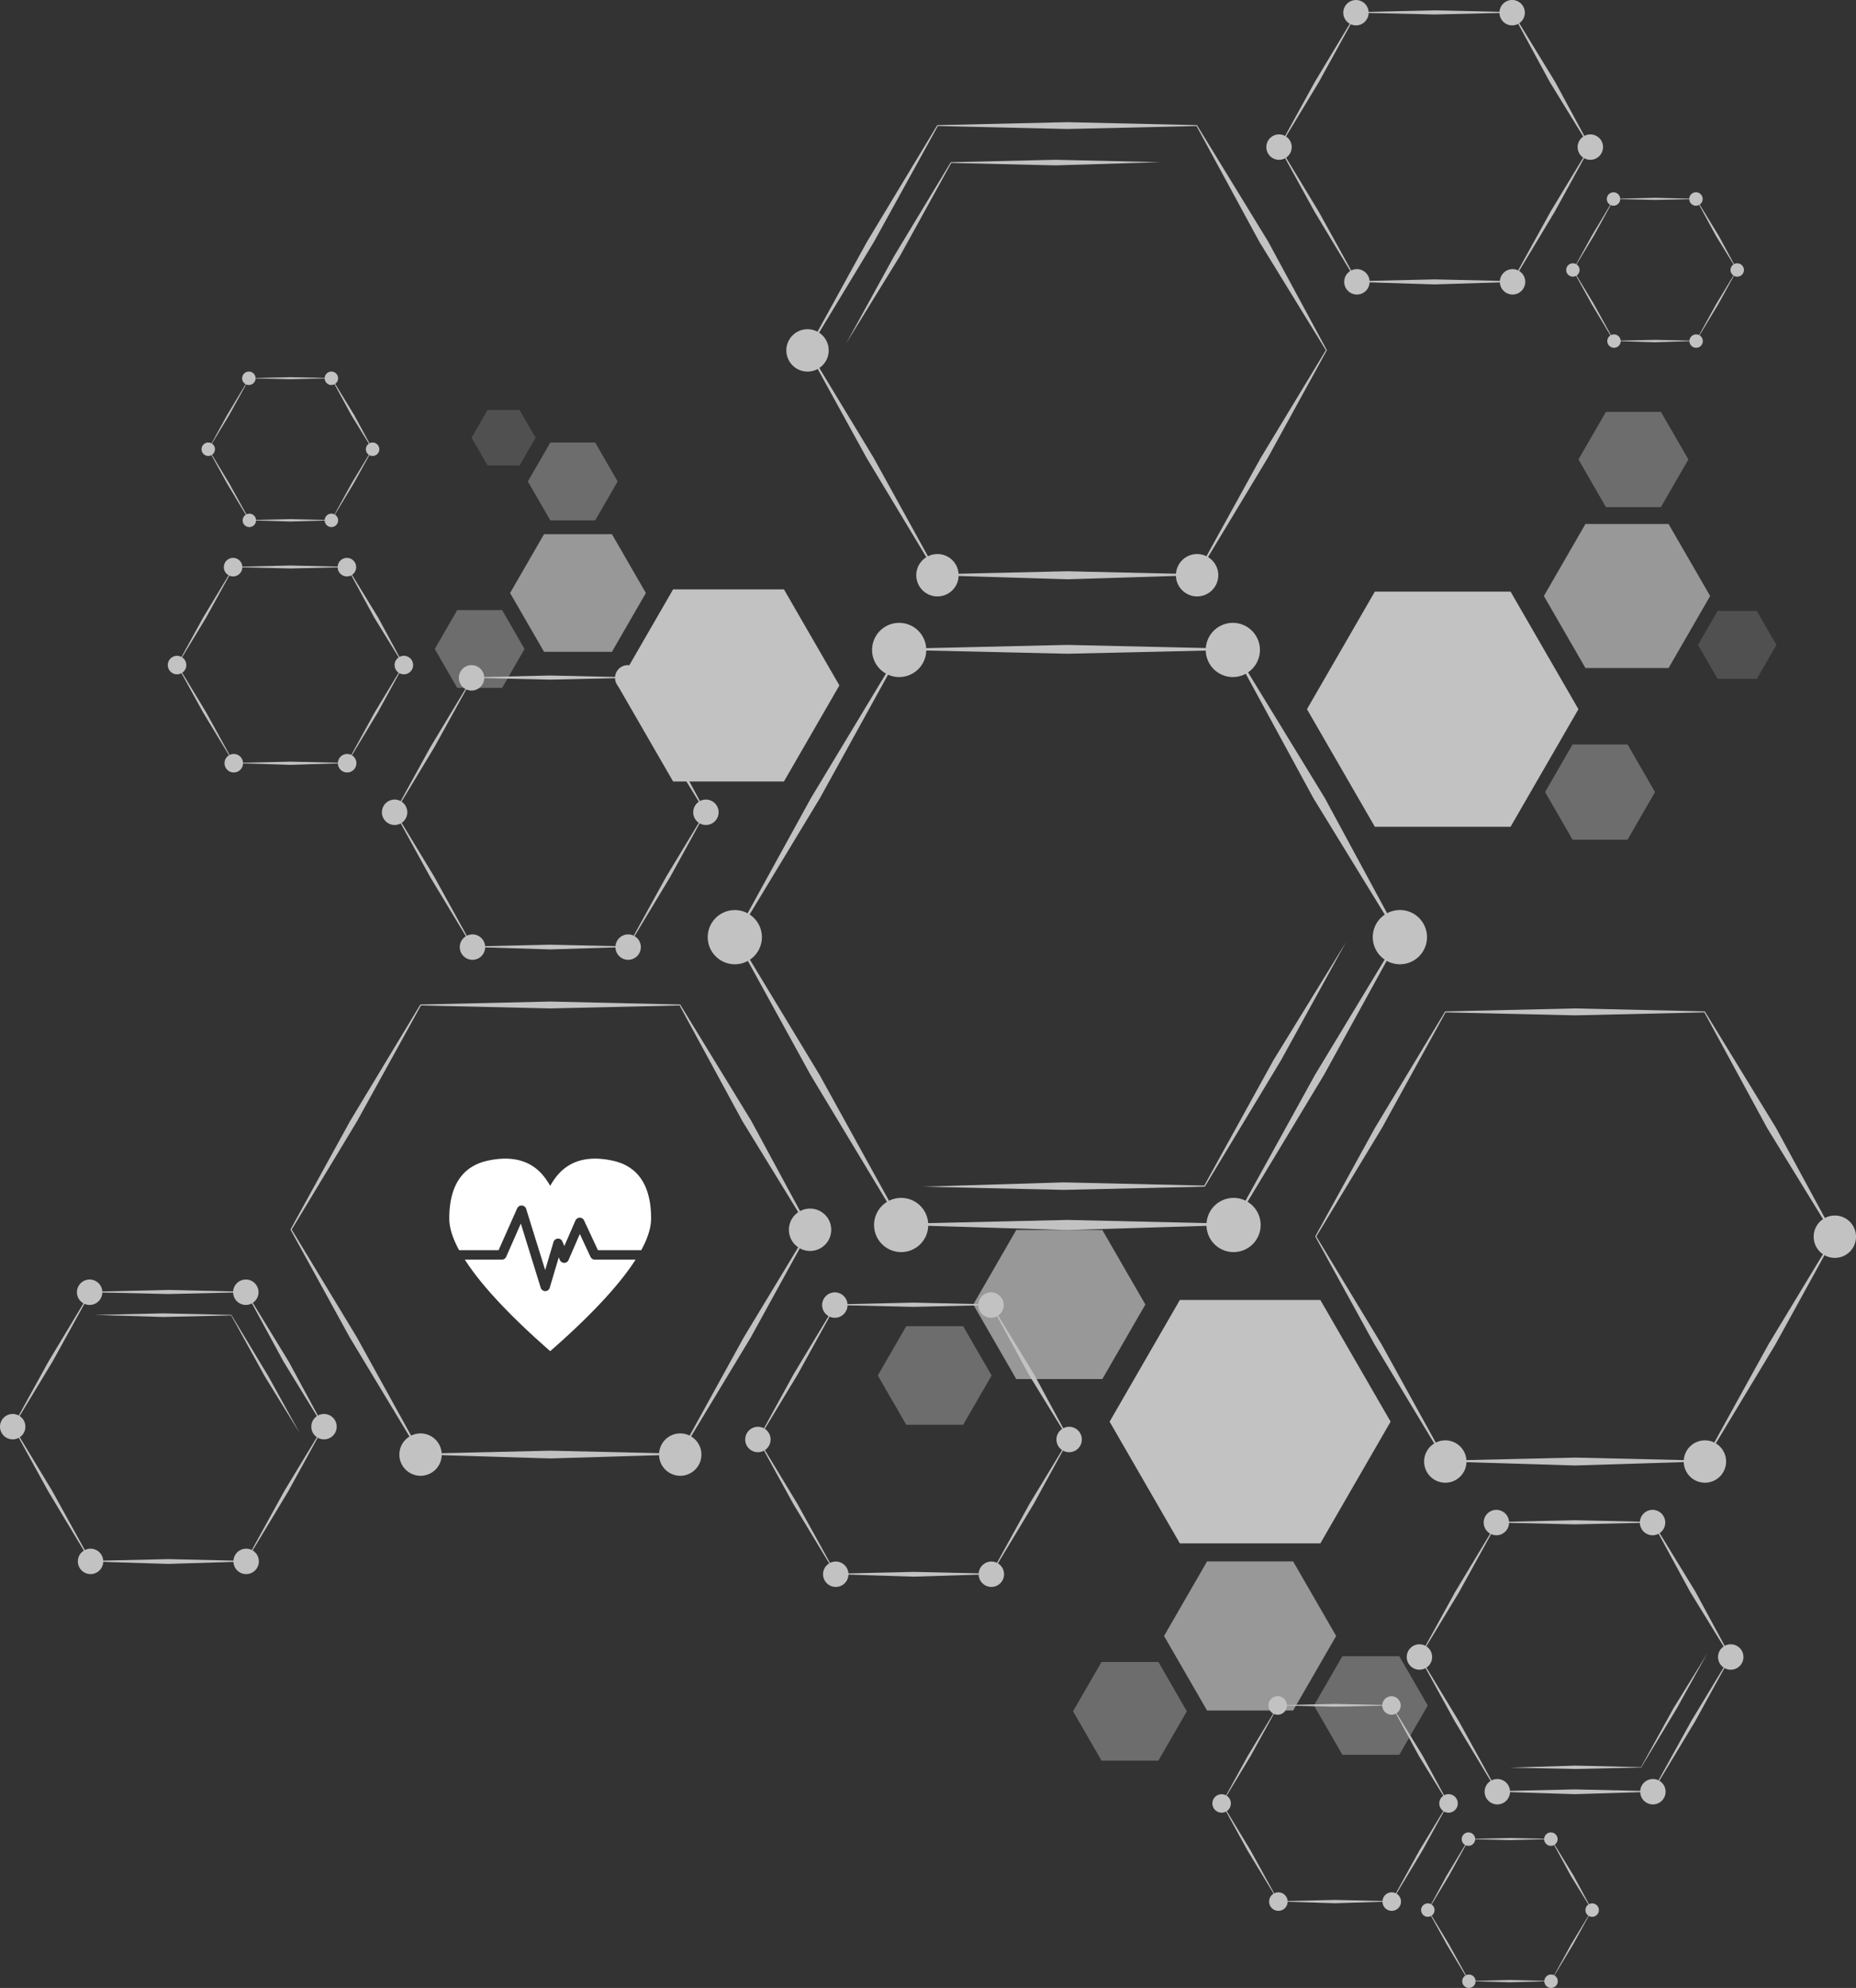 <?xml version="1.0" encoding="UTF-8"?> <svg xmlns="http://www.w3.org/2000/svg" viewBox="0 0 765.98 820.19"><rect x="0" y="0" width="765.98" height="820.19" fill="#333333" stroke="none"/><defs><style>.cls-1{isolation:isolate;}.cls-2,.cls-4{opacity:0.7;}.cls-2{mix-blend-mode:overlay;}.cls-3,.cls-4,.cls-5,.cls-6{fill:#fff;}.cls-5{opacity:0.4;}.cls-6{opacity:0.2;}</style></defs><g class="cls-1"><g id="Слой_2" data-name="Слой 2"><g id="Layer_5" data-name="Layer 5"><g class="cls-2"><polygon class="cls-3" points="544.91 636.77 573.91 586.55 544.91 536.34 486.93 536.34 457.94 586.55 486.93 636.77 544.91 636.77"></polygon><polygon class="cls-4" points="454.94 568.98 472.7 538.22 454.94 507.46 419.42 507.46 401.67 538.22 419.42 568.98 454.94 568.98"></polygon><polygon class="cls-4" points="533.68 705.73 551.44 674.97 533.68 644.21 498.16 644.21 480.4 674.97 498.16 705.73 533.68 705.73"></polygon><polygon class="cls-5" points="397.5 587.84 409.25 567.5 397.5 547.16 374.01 547.16 362.27 567.5 374.01 587.84 397.5 587.84"></polygon><polygon class="cls-5" points="577.5 723.99 589.25 703.65 577.5 683.31 554.01 683.31 542.27 703.65 554.01 723.99 577.5 723.99"></polygon><polygon class="cls-5" points="478.08 726.39 489.82 706.05 478.08 685.71 454.59 685.71 442.85 706.05 454.59 726.39 478.08 726.39"></polygon><polygon class="cls-3" points="323.54 322.42 346.42 282.79 323.54 243.17 277.79 243.17 254.91 282.79 277.79 322.42 323.54 322.42"></polygon><polygon class="cls-4" points="252.55 268.93 266.56 244.66 252.55 220.39 224.53 220.39 210.51 244.66 224.53 268.93 252.55 268.93"></polygon><polygon class="cls-5" points="207.23 283.81 216.49 267.76 207.23 251.71 188.69 251.71 179.43 267.76 188.69 283.81 207.23 283.81"></polygon><polygon class="cls-5" points="245.64 214.69 254.91 198.64 245.64 182.59 227.11 182.59 217.85 198.64 227.11 214.69 245.64 214.69"></polygon><polygon class="cls-6" points="214.45 192.05 221.06 180.6 214.45 169.16 201.23 169.16 194.62 180.6 201.23 192.05 214.45 192.05"></polygon><polygon class="cls-3" points="567.4 341.11 539.39 292.6 567.4 244.09 623.42 244.09 651.43 292.6 623.42 341.11 567.4 341.11"></polygon><polygon class="cls-4" points="654.32 275.62 637.16 245.9 654.32 216.19 688.63 216.19 705.79 245.9 688.63 275.62 654.32 275.62"></polygon><polygon class="cls-5" points="649 346.44 637.66 326.79 649 307.14 671.7 307.14 683.04 326.79 671.7 346.44 649 346.44"></polygon><polygon class="cls-5" points="662.77 209.22 651.43 189.56 662.77 169.92 685.46 169.92 696.81 189.56 685.46 209.22 662.77 209.22"></polygon><polygon class="cls-6" points="708.87 280.09 700.77 266.08 708.87 252.06 725.05 252.06 733.14 266.08 725.05 280.09 708.87 280.09"></polygon><path class="cls-3" d="M677.15,628.19a4.87,4.87,0,1,0,4.87-4.87A4.86,4.86,0,0,0,677.15,628.19Z"></path><path class="cls-3" d="M612.69,628.19a4.87,4.87,0,1,0,4.87-4.87A4.86,4.86,0,0,0,612.69,628.19Z"></path><path class="cls-3" d="M580.94,683.65a4.87,4.87,0,1,0,4.87-4.87A4.87,4.87,0,0,0,580.94,683.65Z"></path><path class="cls-3" d="M709.42,683.65a4.87,4.87,0,1,0,4.87-4.87A4.87,4.87,0,0,0,709.42,683.65Z"></path><path class="cls-3" d="M677.29,739.24a4.87,4.87,0,1,0,4.87-4.87A4.87,4.87,0,0,0,677.29,739.24Z"></path><path class="cls-3" d="M613.07,739.24a4.87,4.87,0,1,0,4.87-4.87A4.87,4.87,0,0,0,613.07,739.24Z"></path><path class="cls-3" d="M619.2,5.24A4.87,4.87,0,1,0,624.07.37,4.87,4.87,0,0,0,619.2,5.24Z"></path><path class="cls-3" d="M554.74,5.24A4.87,4.87,0,1,0,559.61.37,4.87,4.87,0,0,0,554.74,5.24Z"></path><path class="cls-3" d="M523,60.7a4.87,4.87,0,1,0,4.87-4.87A4.87,4.87,0,0,0,523,60.7Z"></path><path class="cls-3" d="M651.47,60.7a4.87,4.87,0,1,0,4.87-4.87A4.87,4.87,0,0,0,651.47,60.7Z"></path><path class="cls-3" d="M619.34,116.29a4.87,4.87,0,1,0,4.87-4.87A4.86,4.86,0,0,0,619.34,116.29Z"></path><path class="cls-3" d="M555.12,116.29a4.87,4.87,0,1,0,4.87-4.87A4.86,4.86,0,0,0,555.12,116.29Z"></path><path class="cls-3" d="M144.32,551.75l-24.39-44.36-.06-.1,24.61-44.75,28.94-48,.06-.1,53.64-1.22,53.59,1.22,29.4,48.11,24.15,44.65.06.1-24.45,44.46L280.76,600l-.05.11-53.59,1.62-53.64-1.62Zm162.64,0,26.89-44.46-27.46-44.75-25.92-47.7-53.35,1.22-53.4-1.22-26.33,47.7-27,44.75,26.89,44.46,26.49,48,53.4-1.22,53.35,1.22Z"></path><path class="cls-3" d="M326.19,507.39a8.13,8.13,0,1,0,8.13-8.12A8.12,8.12,0,0,0,326.19,507.39Z"></path><path class="cls-3" d="M325.58,507.39a8.74,8.74,0,1,1,8.74,8.73A8.74,8.74,0,0,1,325.58,507.39Zm1.22,0a7.52,7.52,0,1,0,7.52-7.51A7.52,7.52,0,0,0,326.8,507.39Z"></path><path class="cls-3" d="M272.58,600.15a8.13,8.13,0,1,0,8.13-8.13A8.13,8.13,0,0,0,272.58,600.15Z"></path><path class="cls-3" d="M272,600.15a8.74,8.74,0,1,1,8.74,8.73A8.75,8.75,0,0,1,272,600.15Zm1.22,0a7.52,7.52,0,1,0,7.52-7.52A7.52,7.52,0,0,0,273.19,600.15Z"></path><path class="cls-3" d="M165.43,600.15a8.13,8.13,0,1,0,8.12-8.13A8.12,8.12,0,0,0,165.43,600.15Z"></path><path class="cls-3" d="M164.82,600.15a8.74,8.74,0,1,1,8.73,8.73A8.74,8.74,0,0,1,164.82,600.15Zm1.22,0a7.51,7.51,0,1,0,7.51-7.52A7.52,7.52,0,0,0,166,600.15Z"></path><path class="cls-3" d="M567.24,554.61l-24.39-44.37-.06-.1,24.62-44.74,28.94-48,.06-.11L650,416.06l53.59,1.22L733,465.4,757.18,510l.06.1-24.45,44.47-29.1,48.29-.06.1L650,604.63,596.41,603Zm162.64,0,26.89-44.47L729.31,465.4l-25.92-47.71L650,418.91l-53.4-1.22L570.32,465.4l-27.06,44.74,26.9,44.47,26.48,48,53.4-1.23,53.35,1.23Z"></path><path class="cls-3" d="M749.12,510.24a8.12,8.12,0,1,0,8.12-8.12A8.12,8.12,0,0,0,749.12,510.24Z"></path><path class="cls-3" d="M748.51,510.24a8.74,8.74,0,1,1,8.73,8.74A8.74,8.74,0,0,1,748.51,510.24Zm1.22,0a7.51,7.51,0,1,0,7.51-7.51A7.52,7.52,0,0,0,749.73,510.24Z"></path><path class="cls-3" d="M695.5,603a8.13,8.13,0,1,0,8.13-8.12A8.13,8.13,0,0,0,695.5,603Z"></path><path class="cls-3" d="M694.89,603a8.74,8.74,0,1,1,8.74,8.74A8.75,8.75,0,0,1,694.89,603Zm1.23,0a7.51,7.51,0,1,0,7.51-7.51A7.52,7.52,0,0,0,696.12,603Z"></path><path class="cls-3" d="M588.35,603a8.13,8.13,0,1,0,8.12-8.12A8.13,8.13,0,0,0,588.35,603Z"></path><path class="cls-3" d="M587.74,603a8.74,8.74,0,1,1,8.73,8.74A8.74,8.74,0,0,1,587.74,603Zm1.22,0a7.52,7.52,0,1,0,7.51-7.51A7.52,7.52,0,0,0,589,603Z"></path><path class="cls-3" d="M357.66,188.94l-24.39-44.36-.06-.1,24.61-44.75,28.94-48,.06-.1,53.64-1.22L494,51.62l29.41,48.11,24.15,44.65.06.1L523.2,188.94l-29.1,48.29-.06.11L440.46,239l-53.64-1.62Zm162.63,0,26.9-44.46L519.72,99.73,493.81,52l-53.35,1.22L387.05,52l-26.32,47.7-27.05,44.75,26.89,44.46,26.48,48,53.41-1.22,53.35,1.22Z"></path><path class="cls-3" d="M325.14,144.58a8.13,8.13,0,1,0,8.13-8.12A8.12,8.12,0,0,0,325.14,144.58Z"></path><path class="cls-3" d="M324.53,144.58a8.74,8.74,0,1,1,8.74,8.73A8.74,8.74,0,0,1,324.53,144.58Zm1.22,0a7.52,7.52,0,1,0,7.52-7.51A7.52,7.52,0,0,0,325.75,144.58Z"></path><path class="cls-3" d="M485.92,237.34a8.13,8.13,0,1,0,8.12-8.13A8.13,8.13,0,0,0,485.92,237.34Z"></path><path class="cls-3" d="M485.31,237.34a8.74,8.74,0,1,1,8.73,8.73A8.75,8.75,0,0,1,485.31,237.34Zm1.22,0a7.52,7.52,0,1,0,7.51-7.52A7.52,7.52,0,0,0,486.53,237.34Z"></path><path class="cls-3" d="M378.76,237.34a8.13,8.13,0,1,0,8.13-8.13A8.13,8.13,0,0,0,378.76,237.34Z"></path><path class="cls-3" d="M378.15,237.34a8.74,8.74,0,1,1,8.74,8.73A8.75,8.75,0,0,1,378.15,237.34Zm1.22,0a7.52,7.52,0,1,0,7.52-7.52A7.52,7.52,0,0,0,379.37,237.34Z"></path><path class="cls-3" d="M327.4,620.5l-14.62-26.58,0-.06L327.5,567l17.34-28.77,0-.06,32.14-.73,32.11.73L426.76,567l14.47,26.76,0,.06L426.61,620.5l-17.44,28.94,0,.06-32.11,1-32.14-1Zm97.46,0L441,593.86,424.52,567,409,538.45l-32,.73-32-.73L329.24,567,313,593.86l16.12,26.64L345,649.26l32-.73,32,.73Z"></path><path class="cls-3" d="M404.12,538.45a4.87,4.87,0,1,0,4.87-4.87A4.87,4.87,0,0,0,404.12,538.45Z"></path><path class="cls-3" d="M403.76,538.45a5.24,5.24,0,1,1,5.23,5.24A5.24,5.24,0,0,1,403.76,538.45Zm.73,0A4.51,4.51,0,1,0,409,534,4.52,4.52,0,0,0,404.49,538.45Z"></path><path class="cls-3" d="M339.67,538.45a4.87,4.87,0,1,0,4.87-4.87A4.87,4.87,0,0,0,339.67,538.45Z"></path><path class="cls-3" d="M339.3,538.45a5.24,5.24,0,1,1,5.24,5.24A5.24,5.24,0,0,1,339.3,538.45Zm.73,0a4.51,4.51,0,1,0,4.51-4.5A4.52,4.52,0,0,0,340,538.45Z"></path><path class="cls-3" d="M307.92,593.92a4.87,4.87,0,1,0,4.86-4.87A4.87,4.87,0,0,0,307.92,593.92Z"></path><path class="cls-3" d="M307.55,593.92a5.24,5.24,0,1,1,5.23,5.23A5.24,5.24,0,0,1,307.55,593.92Zm.73,0a4.51,4.51,0,1,0,4.5-4.51A4.51,4.51,0,0,0,308.28,593.92Z"></path><path class="cls-3" d="M436.39,593.92a4.87,4.87,0,1,0,4.87-4.87A4.87,4.87,0,0,0,436.39,593.92Z"></path><path class="cls-3" d="M436,593.92a5.24,5.24,0,1,1,5.23,5.23A5.24,5.24,0,0,1,436,593.92Zm.73,0a4.5,4.5,0,1,0,4.5-4.51A4.51,4.51,0,0,0,436.76,593.92Z"></path><path class="cls-3" d="M404.27,649.5a4.87,4.87,0,1,0,4.86-4.86A4.87,4.87,0,0,0,404.27,649.5Z"></path><path class="cls-3" d="M403.9,649.5a5.24,5.24,0,1,1,5.23,5.24A5.24,5.24,0,0,1,403.9,649.5Zm.73,0a4.51,4.51,0,1,0,4.5-4.5A4.51,4.51,0,0,0,404.63,649.5Z"></path><path class="cls-3" d="M340.05,649.5a4.87,4.87,0,1,0,4.87-4.86A4.87,4.87,0,0,0,340.05,649.5Z"></path><path class="cls-3" d="M339.68,649.5a5.24,5.24,0,1,1,5.24,5.24A5.24,5.24,0,0,1,339.68,649.5Zm.74,0a4.5,4.5,0,1,0,4.5-4.5A4.51,4.51,0,0,0,340.42,649.5Z"></path><path class="cls-3" d="M542.48,87.28,527.86,60.7l0-.06,14.75-26.81L559.92,5.05,560,5l32.14-.73L624.21,5l17.62,28.83L656.3,60.58l0,.06L641.68,87.28l-17.44,29,0,.06-32.12,1-32.14-1Zm97.46,0,16.12-26.64L639.6,33.82,624.07,5.23l-32,.74-32-.74L544.32,33.82,528.1,60.64l16.12,26.64L560.09,116l32-.73,32,.73Z"></path><path class="cls-3" d="M618.83,5.24a5.24,5.24,0,1,1,5.24,5.23A5.25,5.25,0,0,1,618.83,5.24Zm.73,0A4.51,4.51,0,1,0,624.07.73,4.51,4.51,0,0,0,619.56,5.24Z"></path><path class="cls-3" d="M554.38,5.24a5.23,5.23,0,1,1,5.23,5.23A5.24,5.24,0,0,1,554.38,5.24Zm.73,0a4.5,4.5,0,1,0,4.5-4.51A4.51,4.51,0,0,0,555.11,5.24Z"></path><path class="cls-3" d="M522.62,60.7a5.24,5.24,0,1,1,5.24,5.23A5.24,5.24,0,0,1,522.62,60.7Zm.74,0a4.5,4.5,0,1,0,4.5-4.5A4.51,4.51,0,0,0,523.36,60.7Z"></path><path class="cls-3" d="M651.1,60.7a5.24,5.24,0,1,1,5.24,5.23A5.24,5.24,0,0,1,651.1,60.7Zm.73,0a4.51,4.51,0,1,0,4.51-4.5A4.51,4.51,0,0,0,651.83,60.7Z"></path><path class="cls-3" d="M619,116.29a5.24,5.24,0,1,1,5.24,5.23A5.25,5.25,0,0,1,619,116.29Zm.73,0a4.51,4.51,0,1,0,4.51-4.51A4.51,4.51,0,0,0,619.7,116.29Z"></path><path class="cls-3" d="M554.76,116.29a5.24,5.24,0,1,1,5.23,5.23A5.24,5.24,0,0,1,554.76,116.29Zm.73,0a4.51,4.51,0,1,0,4.5-4.51A4.51,4.51,0,0,0,555.49,116.29Z"></path><path class="cls-3" d="M177.47,361.72l-14.61-26.58,0-.06,14.75-26.81,17.34-28.78,0-.06,32.14-.73,32.12.73,17.62,28.83L291.3,335l0,.06-14.65,26.64-17.44,28.95,0,.06-32.12,1-32.14-1Zm97.47,0,16.11-26.64L274.6,308.26l-15.54-28.59-32,.74-32-.74-15.78,28.59L163.1,335.08l16.12,26.64,15.87,28.76,32-.73,32,.73Z"></path><path class="cls-3" d="M254.2,279.68a4.87,4.87,0,1,0,4.86-4.87A4.87,4.87,0,0,0,254.2,279.68Z"></path><path class="cls-3" d="M253.83,279.68a5.24,5.24,0,1,1,5.23,5.23A5.24,5.24,0,0,1,253.83,279.68Zm.73,0a4.51,4.51,0,1,0,4.5-4.51A4.51,4.51,0,0,0,254.56,279.68Z"></path><path class="cls-3" d="M189.74,279.68a4.87,4.87,0,1,0,4.87-4.87A4.87,4.87,0,0,0,189.74,279.68Z"></path><path class="cls-3" d="M189.37,279.68a5.24,5.24,0,1,1,5.24,5.23A5.25,5.25,0,0,1,189.37,279.68Zm.73,0a4.51,4.51,0,1,0,4.51-4.51A4.51,4.51,0,0,0,190.1,279.68Z"></path><path class="cls-3" d="M158,335.14a4.87,4.87,0,1,0,4.87-4.87A4.87,4.87,0,0,0,158,335.14Z"></path><path class="cls-3" d="M157.62,335.14a5.24,5.24,0,1,1,5.24,5.23A5.24,5.24,0,0,1,157.62,335.14Zm.73,0a4.51,4.51,0,1,0,4.51-4.5A4.51,4.51,0,0,0,158.35,335.14Z"></path><path class="cls-3" d="M286.46,335.14a4.87,4.87,0,1,0,4.87-4.87A4.87,4.87,0,0,0,286.46,335.14Z"></path><path class="cls-3" d="M286.1,335.14a5.24,5.24,0,1,1,5.23,5.23A5.23,5.23,0,0,1,286.1,335.14Zm.73,0a4.51,4.51,0,1,0,4.5-4.5A4.51,4.51,0,0,0,286.83,335.14Z"></path><path class="cls-3" d="M254.34,390.73a4.87,4.87,0,1,0,4.86-4.87A4.87,4.87,0,0,0,254.34,390.73Z"></path><path class="cls-3" d="M254,390.73A5.24,5.24,0,1,1,259.2,396,5.24,5.24,0,0,1,254,390.73Zm.73,0a4.51,4.51,0,1,0,4.5-4.51A4.51,4.51,0,0,0,254.7,390.73Z"></path><path class="cls-3" d="M190.12,390.73a4.87,4.87,0,1,0,4.87-4.87A4.87,4.87,0,0,0,190.12,390.73Z"></path><path class="cls-3" d="M189.75,390.73A5.24,5.24,0,1,1,195,396,5.25,5.25,0,0,1,189.75,390.73Zm.74,0a4.5,4.5,0,1,0,4.5-4.51A4.51,4.51,0,0,0,190.49,390.73Z"></path><path class="cls-3" d="M514.82,763.43l-10.65-19.37,0,0,10.75-19.54,12.64-21,0,0,23.42-.53,23.4.53,12.84,21L597.76,744l0,0-10.67,19.41L574.4,784.52l0,0-23.4.72-23.42-.72Zm71,0L597.58,744l-12-19.54-11.32-20.83-23.3.53-23.31-.53-11.5,20.83L504.35,744l11.74,19.41,11.57,21,23.31-.54,23.3.54Z"></path><path class="cls-3" d="M570.72,703.65a3.55,3.55,0,1,0,3.55-3.55A3.55,3.55,0,0,0,570.72,703.65Z"></path><path class="cls-3" d="M570.46,703.65a3.81,3.81,0,1,1,3.81,3.81A3.82,3.82,0,0,1,570.46,703.65Zm.53,0a3.28,3.28,0,1,0,3.28-3.28A3.28,3.28,0,0,0,571,703.65Z"></path><path class="cls-3" d="M523.76,703.65a3.55,3.55,0,1,0,3.55-3.55A3.55,3.55,0,0,0,523.76,703.65Z"></path><path class="cls-3" d="M523.49,703.65a3.82,3.82,0,1,1,3.82,3.81A3.82,3.82,0,0,1,523.49,703.65Zm.53,0a3.29,3.29,0,1,0,3.29-3.28A3.29,3.29,0,0,0,524,703.65Z"></path><path class="cls-3" d="M500.62,744.06a3.55,3.55,0,1,0,3.55-3.55A3.55,3.55,0,0,0,500.62,744.06Z"></path><path class="cls-3" d="M500.36,744.06a3.81,3.81,0,1,1,3.81,3.82A3.82,3.82,0,0,1,500.36,744.06Zm.53,0a3.28,3.28,0,1,0,3.28-3.28A3.28,3.28,0,0,0,500.89,744.06Z"></path><path class="cls-3" d="M594.24,744.06a3.55,3.55,0,1,0,3.54-3.55A3.54,3.54,0,0,0,594.24,744.06Z"></path><path class="cls-3" d="M594,744.06a3.82,3.82,0,1,1,3.81,3.82A3.82,3.82,0,0,1,594,744.06Zm.53,0a3.28,3.28,0,1,0,3.28-3.28A3.28,3.28,0,0,0,594.5,744.06Z"></path><path class="cls-3" d="M570.83,784.56a3.55,3.55,0,1,0,3.54-3.54A3.54,3.54,0,0,0,570.83,784.56Z"></path><path class="cls-3" d="M570.56,784.56a3.82,3.82,0,1,1,3.81,3.82A3.82,3.82,0,0,1,570.56,784.56Zm.53,0a3.28,3.28,0,1,0,3.28-3.28A3.28,3.28,0,0,0,571.09,784.56Z"></path><path class="cls-3" d="M524,784.56a3.55,3.55,0,1,0,3.54-3.54A3.54,3.54,0,0,0,524,784.56Z"></path><path class="cls-3" d="M523.77,784.56a3.82,3.82,0,1,1,3.81,3.82A3.82,3.82,0,0,1,523.77,784.56Zm.53,0a3.28,3.28,0,1,0,3.28-3.28A3.28,3.28,0,0,0,524.3,784.56Z"></path><path class="cls-3" d="M597,802.11l-7.71-14,0,0L597,773.89l9.16-15.19,0,0,17-.38,17,.38,9.3,15.22L657.07,788l0,0-7.74,14.06-9.2,15.28,0,0-17,.52-17-.52Zm51.45,0,8.51-14.06-8.69-14.16-8.2-15.09-16.88.39-16.89-.39L598,773.89l-8.55,14.16,8.5,14.06,8.38,15.18,16.89-.38,16.88.38Z"></path><path class="cls-3" d="M637.48,758.8a2.57,2.57,0,1,0,2.57-2.57A2.57,2.57,0,0,0,637.48,758.8Z"></path><path class="cls-3" d="M637.29,758.8a2.77,2.77,0,1,1,2.76,2.76A2.77,2.77,0,0,1,637.29,758.8Zm.39,0a2.38,2.38,0,1,0,2.37-2.38A2.38,2.38,0,0,0,637.68,758.8Z"></path><path class="cls-3" d="M603.46,758.8a2.57,2.57,0,1,0,2.57-2.57A2.57,2.57,0,0,0,603.46,758.8Z"></path><path class="cls-3" d="M603.26,758.8a2.77,2.77,0,1,1,2.77,2.76A2.77,2.77,0,0,1,603.26,758.8Zm.39,0a2.38,2.38,0,1,0,2.38-2.38A2.39,2.39,0,0,0,603.65,758.8Z"></path><path class="cls-3" d="M586.7,788.08a2.57,2.57,0,1,0,2.57-2.57A2.57,2.57,0,0,0,586.7,788.08Z"></path><path class="cls-3" d="M586.5,788.08a2.77,2.77,0,1,1,2.77,2.76A2.77,2.77,0,0,1,586.5,788.08Zm.39,0a2.38,2.38,0,1,0,2.38-2.38A2.39,2.39,0,0,0,586.89,788.08Z"></path><path class="cls-3" d="M654.52,788.08a2.57,2.57,0,1,0,2.57-2.57A2.57,2.57,0,0,0,654.52,788.08Z"></path><path class="cls-3" d="M654.32,788.08a2.77,2.77,0,1,1,2.77,2.76A2.77,2.77,0,0,1,654.32,788.08Zm.39,0a2.38,2.38,0,1,0,2.38-2.38A2.39,2.39,0,0,0,654.71,788.08Z"></path><path class="cls-3" d="M637.56,817.42a2.57,2.57,0,1,0,2.57-2.57A2.57,2.57,0,0,0,637.56,817.42Z"></path><path class="cls-3" d="M637.36,817.42a2.77,2.77,0,1,1,2.77,2.77A2.77,2.77,0,0,1,637.36,817.42Zm.39,0a2.38,2.38,0,1,0,2.38-2.37A2.39,2.39,0,0,0,637.75,817.42Z"></path><path class="cls-3" d="M603.66,817.42a2.57,2.57,0,1,0,2.57-2.57A2.57,2.57,0,0,0,603.66,817.42Z"></path><path class="cls-3" d="M603.47,817.42a2.76,2.76,0,1,1,2.76,2.77A2.76,2.76,0,0,1,603.47,817.42Zm.38,0a2.38,2.38,0,1,0,2.38-2.37A2.39,2.39,0,0,0,603.85,817.42Z"></path><path class="cls-3" d="M93.66,199.39l-7.71-14,0,0,7.78-14.15L102.87,156l0,0,17-.39,17,.39,9.3,15.22,7.64,14.12,0,0L146,199.39l-9.2,15.27,0,0-17,.51-17-.51Zm51.45,0,8.51-14.07-8.69-14.15-8.2-15.09-16.87.38-16.9-.38-8.32,15.09-8.56,14.15,8.5,14.07L103,214.57l16.9-.39,16.87.39Z"></path><path class="cls-3" d="M134.16,156.08a2.57,2.57,0,1,0,2.57-2.57A2.58,2.58,0,0,0,134.16,156.08Z"></path><path class="cls-3" d="M134,156.08a2.77,2.77,0,1,1,2.76,2.76A2.77,2.77,0,0,1,134,156.08Zm.39,0a2.38,2.38,0,1,0,2.37-2.38A2.37,2.37,0,0,0,134.36,156.08Z"></path><path class="cls-3" d="M100.14,156.08a2.57,2.57,0,1,0,2.57-2.57A2.58,2.58,0,0,0,100.14,156.08Z"></path><path class="cls-3" d="M99.94,156.08a2.77,2.77,0,1,1,2.77,2.76A2.77,2.77,0,0,1,99.94,156.08Zm.39,0a2.38,2.38,0,1,0,2.38-2.38A2.38,2.38,0,0,0,100.33,156.08Z"></path><path class="cls-3" d="M83.38,185.35A2.57,2.57,0,1,0,86,182.78,2.57,2.57,0,0,0,83.38,185.35Z"></path><path class="cls-3" d="M83.18,185.35A2.77,2.77,0,1,1,86,188.12,2.77,2.77,0,0,1,83.18,185.35Zm.39,0A2.38,2.38,0,1,0,86,183,2.39,2.39,0,0,0,83.57,185.35Z"></path><path class="cls-3" d="M151.2,185.35a2.57,2.57,0,1,0,2.57-2.57A2.57,2.57,0,0,0,151.2,185.35Z"></path><path class="cls-3" d="M151,185.35a2.77,2.77,0,1,1,2.77,2.77A2.77,2.77,0,0,1,151,185.35Zm.39,0a2.38,2.38,0,1,0,2.38-2.37A2.39,2.39,0,0,0,151.39,185.35Z"></path><path class="cls-3" d="M134.24,214.7a2.57,2.57,0,1,0,2.57-2.57A2.57,2.57,0,0,0,134.24,214.7Z"></path><path class="cls-3" d="M134,214.7a2.77,2.77,0,1,1,2.77,2.76A2.77,2.77,0,0,1,134,214.7Zm.39,0a2.38,2.38,0,1,0,2.38-2.38A2.38,2.38,0,0,0,134.43,214.7Z"></path><path class="cls-3" d="M100.34,214.7a2.57,2.57,0,1,0,2.57-2.57A2.57,2.57,0,0,0,100.34,214.7Z"></path><path class="cls-3" d="M100.15,214.7a2.76,2.76,0,1,1,2.76,2.76A2.77,2.77,0,0,1,100.15,214.7Zm.38,0a2.38,2.38,0,1,0,2.38-2.38A2.38,2.38,0,0,0,100.53,214.7Z"></path><path class="cls-3" d="M656.86,125.42l-7.72-14,0,0,7.79-14.15L666.06,82l0,0,17-.39L700,82l9.3,15.22,7.64,14.12,0,0-7.74,14.07L700,140.7l0,0-17,.51-17-.51Zm51.44,0,8.51-14.07L708.12,97.2l-8.19-15.09-16.88.38-16.9-.38L657.83,97.2l-8.56,14.15,8.51,14.07,8.37,15.18,16.9-.39,16.88.39Z"></path><path class="cls-3" d="M697.36,82.11a2.57,2.57,0,1,0,2.57-2.57A2.57,2.57,0,0,0,697.36,82.11Z"></path><path class="cls-3" d="M697.16,82.11a2.77,2.77,0,1,1,2.77,2.76A2.77,2.77,0,0,1,697.16,82.11Zm.39,0a2.38,2.38,0,1,0,2.38-2.38A2.37,2.37,0,0,0,697.55,82.11Z"></path><path class="cls-3" d="M663.33,82.11a2.57,2.57,0,1,0,2.57-2.57A2.57,2.57,0,0,0,663.33,82.11Z"></path><path class="cls-3" d="M663.14,82.11a2.76,2.76,0,1,1,2.76,2.76A2.77,2.77,0,0,1,663.14,82.11Zm.38,0a2.38,2.38,0,1,0,2.38-2.38A2.38,2.38,0,0,0,663.52,82.11Z"></path><path class="cls-3" d="M646.57,111.39a2.57,2.57,0,1,0,2.57-2.57A2.57,2.57,0,0,0,646.57,111.39Z"></path><path class="cls-3" d="M646.38,111.39a2.76,2.76,0,1,1,2.76,2.76A2.77,2.77,0,0,1,646.38,111.39Zm.38,0a2.38,2.38,0,1,0,2.38-2.38A2.38,2.38,0,0,0,646.76,111.39Z"></path><path class="cls-3" d="M714.39,111.39a2.57,2.57,0,1,0,2.57-2.57A2.57,2.57,0,0,0,714.39,111.39Z"></path><path class="cls-3" d="M714.2,111.39a2.76,2.76,0,1,1,2.76,2.76A2.77,2.77,0,0,1,714.2,111.39Zm.38,0A2.38,2.38,0,1,0,717,109,2.38,2.38,0,0,0,714.58,111.39Z"></path><path class="cls-3" d="M697.43,140.73a2.57,2.57,0,1,0,2.57-2.57A2.57,2.57,0,0,0,697.43,140.73Z"></path><path class="cls-3" d="M697.24,140.73a2.76,2.76,0,1,1,2.76,2.76A2.77,2.77,0,0,1,697.24,140.73Zm.38,0a2.38,2.38,0,1,0,2.38-2.38A2.39,2.39,0,0,0,697.62,140.73Z"></path><path class="cls-3" d="M663.53,140.73a2.57,2.57,0,1,0,2.57-2.57A2.57,2.57,0,0,0,663.53,140.73Z"></path><path class="cls-3" d="M663.34,140.73a2.76,2.76,0,1,1,2.76,2.76A2.77,2.77,0,0,1,663.34,140.73Zm.39,0a2.38,2.38,0,1,0,2.37-2.38A2.38,2.38,0,0,0,663.73,140.73Z"></path><path class="cls-3" d="M83.72,293.77,73.06,274.4l0,0,10.74-19.54,12.64-21,0,0,23.42-.54,23.4.54,12.84,21,10.54,19.5,0,0L156,293.77l-12.71,21.08,0,0-23.4.71-23.42-.71Zm71,0,11.74-19.42-12-19.54L143.16,234l-23.29.54L96.55,234,85.06,254.81,73.24,274.35,85,293.77l11.56,21,23.32-.53,23.29.53Z"></path><path class="cls-3" d="M139.62,234a3.55,3.55,0,1,0,3.54-3.54A3.55,3.55,0,0,0,139.62,234Z"></path><path class="cls-3" d="M139.35,234a3.82,3.82,0,1,1,3.81,3.82A3.82,3.82,0,0,1,139.35,234Zm.53,0a3.29,3.29,0,1,0,3.28-3.28A3.29,3.29,0,0,0,139.88,234Z"></path><path class="cls-3" d="M92.65,234a3.55,3.55,0,1,0,3.55-3.54A3.55,3.55,0,0,0,92.65,234Z"></path><path class="cls-3" d="M92.38,234a3.82,3.82,0,1,1,3.82,3.82A3.82,3.82,0,0,1,92.38,234Zm.54,0a3.28,3.28,0,1,0,3.28-3.28A3.28,3.28,0,0,0,92.92,234Z"></path><path class="cls-3" d="M69.52,274.4a3.55,3.55,0,1,0,3.54-3.55A3.53,3.53,0,0,0,69.52,274.4Z"></path><path class="cls-3" d="M69.25,274.4a3.82,3.82,0,1,1,3.81,3.81A3.82,3.82,0,0,1,69.25,274.4Zm.53,0a3.28,3.28,0,1,0,3.28-3.28A3.29,3.29,0,0,0,69.78,274.4Z"></path><path class="cls-3" d="M163.13,274.4a3.55,3.55,0,1,0,3.55-3.55A3.54,3.54,0,0,0,163.13,274.4Z"></path><path class="cls-3" d="M162.86,274.4a3.82,3.82,0,1,1,3.82,3.81A3.82,3.82,0,0,1,162.86,274.4Zm.54,0a3.28,3.28,0,1,0,3.28-3.28A3.29,3.29,0,0,0,163.4,274.4Z"></path><path class="cls-3" d="M139.72,314.9a3.55,3.55,0,1,0,3.55-3.55A3.55,3.55,0,0,0,139.72,314.9Z"></path><path class="cls-3" d="M139.45,314.9a3.82,3.82,0,1,1,3.82,3.81A3.82,3.82,0,0,1,139.45,314.9Zm.54,0a3.28,3.28,0,1,0,3.28-3.28A3.28,3.28,0,0,0,140,314.9Z"></path><path class="cls-3" d="M92.93,314.9a3.55,3.55,0,1,0,3.55-3.55A3.55,3.55,0,0,0,92.93,314.9Z"></path><path class="cls-3" d="M92.66,314.9a3.82,3.82,0,1,1,3.82,3.81A3.82,3.82,0,0,1,92.66,314.9Zm.54,0a3.28,3.28,0,1,0,3.28-3.28A3.28,3.28,0,0,0,93.2,314.9Z"></path><path class="cls-3" d="M369,105.67,392.34,67l.05-.08,43.2-1,43.16,1-43.16,1.31-43-1-21.2,38.43-22.17,36Z"></path><path class="cls-3" d="M19.85,615.21,5.23,588.62l0-.06L20,561.75,37.29,533l0-.06,32.14-.73,32.11.73,17.62,28.84,14.48,26.75,0,.06-14.65,26.65-17.44,28.94,0,.06-32.11,1-32.14-1Zm97.46,0,16.12-26.65L117,561.75l-15.53-28.59-32,.73-32-.73L21.69,561.75,5.48,588.56,21.6,615.21,37.47,644l32-.74,32,.74Z"></path><path class="cls-3" d="M96.57,533.16a4.87,4.87,0,1,0,4.87-4.87A4.87,4.87,0,0,0,96.57,533.16Z"></path><path class="cls-3" d="M96.21,533.16a5.24,5.24,0,1,1,5.23,5.23A5.24,5.24,0,0,1,96.21,533.16Zm.73,0a4.51,4.51,0,1,0,4.5-4.51A4.51,4.51,0,0,0,96.94,533.16Z"></path><path class="cls-3" d="M32.12,533.16A4.87,4.87,0,1,0,37,528.29,4.87,4.87,0,0,0,32.12,533.16Z"></path><path class="cls-3" d="M31.75,533.16A5.24,5.24,0,1,1,37,538.39,5.24,5.24,0,0,1,31.75,533.16Zm.73,0a4.51,4.51,0,1,0,4.5-4.51A4.51,4.51,0,0,0,32.48,533.16Z"></path><circle class="cls-3" cx="5.23" cy="588.62" r="4.87"></circle><path class="cls-3" d="M0,588.62a5.24,5.24,0,1,1,5.23,5.24A5.24,5.24,0,0,1,0,588.62Zm.73,0a4.51,4.51,0,1,0,4.5-4.5A4.51,4.51,0,0,0,.73,588.62Z"></path><path class="cls-3" d="M128.84,588.62a4.87,4.87,0,1,0,4.87-4.87A4.87,4.87,0,0,0,128.84,588.62Z"></path><path class="cls-3" d="M128.48,588.62a5.24,5.24,0,1,1,5.23,5.24A5.23,5.23,0,0,1,128.48,588.62Zm.73,0a4.5,4.5,0,1,0,4.5-4.5A4.51,4.51,0,0,0,129.21,588.62Z"></path><path class="cls-3" d="M96.71,644.21a4.87,4.87,0,1,0,4.87-4.87A4.87,4.87,0,0,0,96.71,644.21Z"></path><path class="cls-3" d="M96.35,644.21a5.24,5.24,0,1,1,5.23,5.23A5.23,5.23,0,0,1,96.35,644.21Zm.73,0a4.51,4.51,0,1,0,4.5-4.5A4.51,4.51,0,0,0,97.08,644.21Z"></path><path class="cls-3" d="M32.5,644.21a4.87,4.87,0,1,0,4.87-4.87A4.87,4.87,0,0,0,32.5,644.21Z"></path><path class="cls-3" d="M32.13,644.21a5.24,5.24,0,1,1,5.24,5.23A5.24,5.24,0,0,1,32.13,644.21Zm.74,0a4.5,4.5,0,1,0,4.5-4.5A4.5,4.5,0,0,0,32.87,644.21Z"></path><path class="cls-3" d="M123.77,591.41l-14.5-23.56L95.41,542.72l-28.13.64-28.22-.86,28.22-.64,28.25.64,0,.06,15.24,25.29Z"></path><path class="cls-3" d="M334.49,443.45l-31.23-56.8-.07-.13,31.51-57.28,37.05-61.47.07-.13,68.67-1.56,68.61,1.56,37.65,61.6,30.91,57.15.08.13-31.31,56.93-37.26,61.83-.07.13-68.61,2.08-68.67-2.08Zm208.22,0,34.43-56.93L542,329.24,508.8,268.16l-68.31,1.56-68.37-1.56-33.7,61.08-34.63,57.28,34.43,56.93,33.9,61.44,68.37-1.57,68.31,1.57Z"></path><path class="cls-3" d="M498.4,268.16a10.4,10.4,0,1,0,10.4-10.4A10.4,10.4,0,0,0,498.4,268.16Z"></path><path class="cls-3" d="M497.62,268.16a11.18,11.18,0,1,1,11.18,11.18A11.19,11.19,0,0,1,497.62,268.16Zm1.56,0a9.62,9.62,0,1,0,9.62-9.62A9.63,9.63,0,0,0,499.18,268.16Z"></path><path class="cls-3" d="M360.69,268.16a10.4,10.4,0,1,0,10.4-10.4A10.4,10.4,0,0,0,360.69,268.16Z"></path><path class="cls-3" d="M359.91,268.16a11.18,11.18,0,1,1,11.18,11.18A11.19,11.19,0,0,1,359.91,268.16Zm1.56,0a9.62,9.62,0,1,0,9.62-9.62A9.64,9.64,0,0,0,361.47,268.16Z"></path><path class="cls-3" d="M292.86,386.65a10.4,10.4,0,1,0,10.4-10.4A10.4,10.4,0,0,0,292.86,386.65Z"></path><path class="cls-3" d="M292.08,386.65a11.18,11.18,0,1,1,11.18,11.19A11.2,11.2,0,0,1,292.08,386.65Zm1.56,0a9.62,9.62,0,1,0,9.62-9.62A9.63,9.63,0,0,0,293.64,386.65Z"></path><path class="cls-3" d="M567.34,386.65a10.4,10.4,0,1,0,10.4-10.4A10.39,10.39,0,0,0,567.34,386.65Z"></path><path class="cls-3" d="M566.55,386.65a11.19,11.19,0,1,1,11.19,11.19A11.2,11.2,0,0,1,566.55,386.65Zm1.57,0a9.62,9.62,0,1,0,9.62-9.62A9.62,9.62,0,0,0,568.12,386.65Z"></path><path class="cls-3" d="M498.7,505.41A10.4,10.4,0,1,0,509.1,495,10.4,10.4,0,0,0,498.7,505.41Z"></path><path class="cls-3" d="M497.92,505.41a11.18,11.18,0,1,1,11.18,11.18A11.19,11.19,0,0,1,497.92,505.41Zm1.56,0a9.62,9.62,0,1,0,9.62-9.62A9.63,9.63,0,0,0,499.48,505.41Z"></path><path class="cls-3" d="M361.51,505.41a10.4,10.4,0,1,0,10.4-10.4A10.4,10.4,0,0,0,361.51,505.41Z"></path><path class="cls-3" d="M360.73,505.41a11.18,11.18,0,1,1,11.18,11.18A11.19,11.19,0,0,1,360.73,505.41Zm1.56,0a9.62,9.62,0,1,0,9.62-9.62A9.64,9.64,0,0,0,362.29,505.41Z"></path><path class="cls-3" d="M528.78,437.27,497.3,489.49l-.06.11-58.33,1.32-58.27-1.32,58.27-1.77L497,489.15l28.63-51.87,29.93-48.66Z"></path><path class="cls-3" d="M600.43,710.24l-14.62-26.59,0-.06,14.75-26.81L617.87,628l0-.06,32.14-.73,32.12.73,17.62,28.84,14.47,26.75,0,.06-14.66,26.65-17.44,28.94,0,.06-32.12,1-32.14-1Zm97.46,0L714,683.59l-16.45-26.81L682,628.19l-32,.73-32-.73-15.77,28.59-16.22,26.81,16.12,26.65L618,739l32-.73,32,.73Z"></path><path class="cls-3" d="M676.78,628.19a5.24,5.24,0,1,1,5.24,5.23A5.25,5.25,0,0,1,676.78,628.19Zm.73,0a4.51,4.51,0,1,0,4.51-4.51A4.51,4.51,0,0,0,677.51,628.19Z"></path><path class="cls-3" d="M612.32,628.19a5.24,5.24,0,1,1,5.24,5.23A5.25,5.25,0,0,1,612.32,628.19Zm.74,0a4.5,4.5,0,1,0,4.5-4.51A4.51,4.51,0,0,0,613.06,628.19Z"></path><path class="cls-3" d="M580.57,683.65a5.24,5.24,0,1,1,5.24,5.24A5.24,5.24,0,0,1,580.57,683.65Zm.74,0a4.5,4.5,0,1,0,4.5-4.5A4.51,4.51,0,0,0,581.31,683.65Z"></path><path class="cls-3" d="M709.05,683.65a5.24,5.24,0,1,1,5.24,5.24A5.24,5.24,0,0,1,709.05,683.65Zm.73,0a4.51,4.51,0,1,0,4.51-4.5A4.51,4.51,0,0,0,709.78,683.65Z"></path><path class="cls-3" d="M676.92,739.24a5.24,5.24,0,1,1,5.24,5.23A5.25,5.25,0,0,1,676.92,739.24Zm.73,0a4.51,4.51,0,1,0,4.51-4.5A4.51,4.51,0,0,0,677.65,739.24Z"></path><path class="cls-3" d="M612.71,739.24a5.24,5.24,0,1,1,5.23,5.23A5.24,5.24,0,0,1,612.71,739.24Zm.73,0a4.51,4.51,0,1,0,4.5-4.5A4.51,4.51,0,0,0,613.44,739.24Z"></path><path class="cls-3" d="M692,704.89l-14.68,24.34,0,0-27.2.62L623,729.28l27.17-.82,27.08.62,13.34-24.19,14-22.69Z"></path></g></g><g id="Layer_3" data-name="Layer 3"><path class="cls-3" d="M243.71,518.58l-4.41-9.46-4.66,10.73a1.89,1.89,0,0,1-1.8,1.18,2,2,0,0,1-1.79-1.19l-.45-1.07-3.72,12.53a1.94,1.94,0,0,1-1.86,1.4h0a2,2,0,0,1-1.86-1.37l-8.21-26.51-6.05,13.73a2,2,0,0,1-1.79,1.16H191.84c5.57,8.7,15.95,20.89,35.24,37.75,19.28-16.86,29.66-29.05,35.23-37.75H245.48A2,2,0,0,1,243.71,518.58Z"></path><path class="cls-3" d="M213.47,498.46a2,2,0,0,1,3.65.21L225,524l3.43-11.58a2,2,0,0,1,1.76-1.39,1.91,1.91,0,0,1,1.91,1.19l.8,1.88,4.58-10.53a2,2,0,0,1,1.77-1.18,1.93,1.93,0,0,1,1.79,1.13l5.72,12.27h17.9c3.55-6.55,4.05-10.67,4.05-13.1,0-10.83-3.45-21.19-16-23.85-17.37-3.7-23.19,6.32-25.64,10.4-2.45-4.08-8.28-14.1-25.65-10.4-12.5,2.66-16,13-16,23.85,0,2.43.49,6.55,4.05,13.1h16.3Z"></path></g></g></g></svg> 